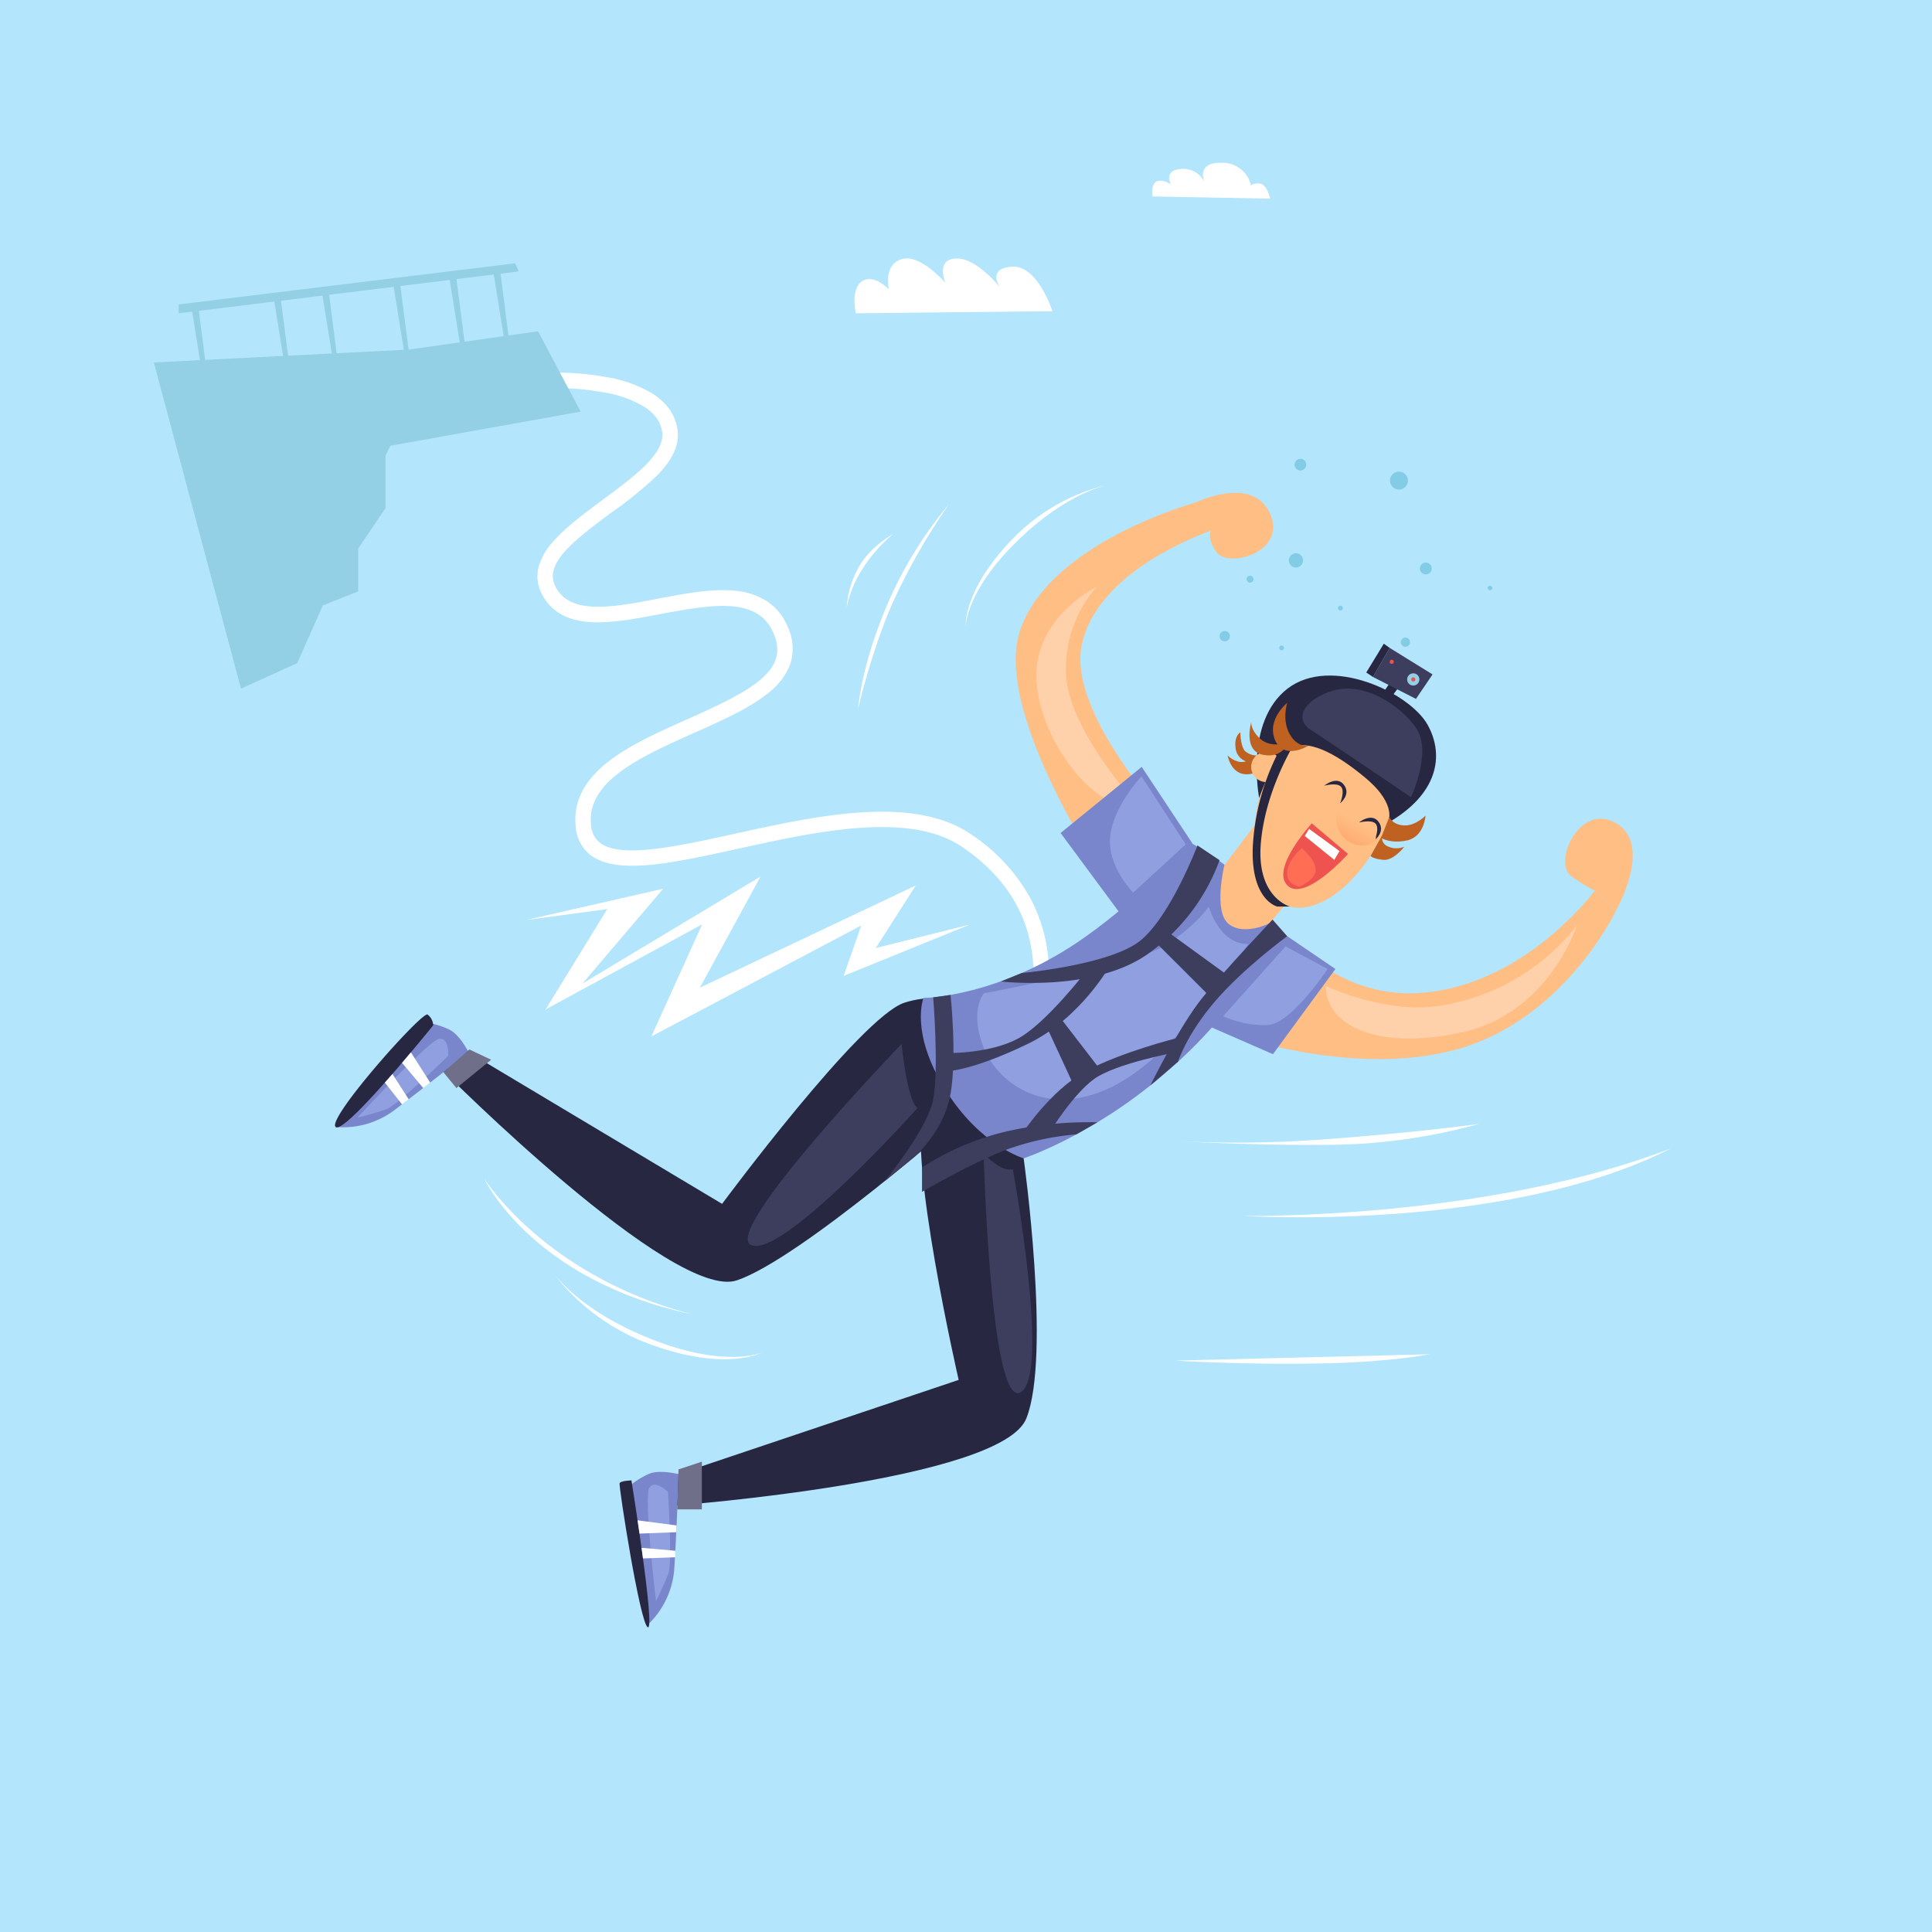 <svg xmlns="http://www.w3.org/2000/svg" xmlns:xlink="http://www.w3.org/1999/xlink" viewBox="0 0 500 500"><defs><style>.cls-1{fill:#b3e5fc;}.cls-2{fill:#fff;}.cls-3{fill:#93cfe5;}.cls-4{fill:#bf6121;}.cls-5{fill:#282741;}.cls-6{fill:#7986cc;}.cls-7{fill:#3d3d5e;}.cls-8{fill:#909fe0;}.cls-9{fill:#ffbe83;}.cls-10{fill:#ffd1ab;}.cls-11{fill:#ee534f;}.cls-12{fill:url(#linear-gradient);}.cls-13{fill:#ff6d55;}.cls-14{fill:#83cce5;}.cls-15{fill:#6f6f89;}</style><linearGradient id="linear-gradient" x1="2381.43" y1="1366.58" x2="2381.06" y2="1358.95" gradientTransform="matrix(-0.89, -0.45, -0.45, 0.89, 3091.27, 80.04)" gradientUnits="userSpaceOnUse"><stop offset="0" stop-color="#ffa56a"/><stop offset="1" stop-color="#ffbe83"/></linearGradient></defs><title>adrenaline</title><g id="Layer_4" data-name="Layer 4"><rect class="cls-1" width="500" height="500"/><path class="cls-2" d="M269,267l-3.71-1.48,1.85.74-1.85-.73a41.4,41.4,0,0,0,2.07-16.39c-.9-12.24-7.1-22.33-18.42-30-6-4.06-14.5-5.67-26-4.91-10.29.67-21.25,3.08-31.85,5.41-8.11,1.78-15.77,3.46-22.22,4.13-7.6.78-12.66,0-15.91-2.38a10.28,10.28,0,0,1-4-7.84c-.53-6.37,2.42-11.89,9-16.85,5.51-4.15,12.88-7.42,20-10.6,16.51-7.34,26.26-12.49,22.33-22-1.82-4.44-5.29-6.73-10.89-7.19-5.37-.45-12,.82-18.43,2-6.07,1.16-12.35,2.36-17.65,2.12-6.44-.3-10.72-2.7-13.1-7.33a9.71,9.71,0,0,1-.79-7.1,16.07,16.07,0,0,1,3.58-6.28c3.25-3.79,8.22-7.44,13-11,7.9-5.82,16.08-11.83,15.37-17.43-.34-2.7-1.9-4.89-4.76-6.69a29.63,29.63,0,0,0-10-3.59,71.49,71.49,0,0,0-14.55-1.17l-.16-4a74.77,74.77,0,0,1,15.48,1.23,33.65,33.65,0,0,1,11.38,4.13c3.88,2.45,6.1,5.67,6.59,9.58.47,3.67-1.2,7.42-5.11,11.47a97,97,0,0,1-11.85,9.68c-10.76,7.92-17.59,13.54-14.63,19.31,3.81,7.44,14.8,5.34,26.44,3.11,6.68-1.28,13.6-2.6,19.51-2.11a18.6,18.6,0,0,1,8.41,2.53,14.74,14.74,0,0,1,5.85,7.13,13,13,0,0,1,.52,9.42,16.85,16.85,0,0,1-5.48,7.27c-4.85,4-11.94,7.17-19.44,10.51C166,195.78,152,202,152.93,213.2a6.43,6.43,0,0,0,2.44,5c5.45,4,19.75.88,34.89-2.45,10.75-2.36,21.86-4.8,32.45-5.49,12.4-.82,21.71,1,28.48,5.59a47,47,0,0,1,15.42,16.53A41,41,0,0,1,271.37,249,44.37,44.37,0,0,1,269,267Z"/><polygon class="cls-3" points="86.47 93.22 139.24 85.74 150.27 106.52 94.78 116.48 86.47 93.22"/><polygon class="cls-3" points="105.86 90.47 102.68 111.85 99.77 117.94 99.77 131.5 92.7 141.93 92.7 153.05 83.56 156.67 76.92 171.61 62.37 178.21 39.82 93.81 105.86 90.47"/><polygon class="cls-3" points="46.24 78.79 133.33 68.14 134.23 70.24 46.24 81.08 46.24 78.79"/><polygon class="cls-3" points="129.44 70.09 131.83 88.68 130.63 88.68 127.64 70.09 129.44 70.09"/><polygon class="cls-3" points="118.07 71.79 120.47 90.38 119.27 90.38 116.27 71.79 118.07 71.79"/><polygon class="cls-3" points="103.46 72.84 105.86 91.43 104.66 91.43 101.66 72.84 103.46 72.84"/><polygon class="cls-3" points="84.96 74.61 87.35 93.21 86.16 93.21 83.16 74.61 84.96 74.61"/><polygon class="cls-3" points="72.54 76.44 74.94 95.03 73.74 95.03 70.74 76.44 72.54 76.44"/><polygon class="cls-3" points="51.33 79.39 53.72 97.98 52.52 97.98 49.53 79.39 51.33 79.39"/><path class="cls-4" d="M325.75,195.51a4.76,4.76,0,0,1-3.54-1.13C321,193,321,189.54,321,189.54s-1.6.85-1.25,3.85a4.11,4.11,0,0,0,2.7,3.64,3.72,3.72,0,0,1-2.75-.2,6,6,0,0,1-2-1.32s.65,3.77,3.55,4.67A5.15,5.15,0,0,0,326.2,199Z"/><path class="cls-5" d="M249.44,288.52s-42.25,37.24-58.72,42.83-76-54.16-76-54.16l5.4-5.55,66.76,39.92s35.82-48.37,47.18-52.06,24.29,1.88,24.29,1.88Z"/><path class="cls-6" d="M121.25,272.32s-2.2-4.52-5-5.88a21.82,21.82,0,0,0-5.78-1.79l-23.67,27a22.15,22.15,0,0,0,14.93-4.1c6.89-5.2,15-11.62,15-11.62Z"/><path class="cls-7" d="M237.45,286.76s-34.59,38.64-42.94,35.51,38.81-52.09,38.81-52.09S234.78,285,237.45,286.76Z"/><path class="cls-8" d="M116,273.26s-13.16,12.79-16,13.8-7.51,2.2-7.51,2.2,18.55-20.13,21.2-20.42S116,273.26,116,273.26Z"/><path class="cls-5" d="M264.92,299.76s7.15,51.19.69,67.34-90.53,22.51-90.53,22.51l-.71-7.71,73.73-24.78s-13.44-58.67-8.86-69.71,17.22-17.23,17.22-17.23Z"/><path class="cls-9" d="M324.47,231s15.15,27.64,42.61,26,45.67-26.54,45.67-26.54l5.38,5.38s-13.86,29.22-42.93,36.21-61.75-6.21-61.75-6.21Z"/><path class="cls-9" d="M310,220.87s-34.12-33.6-30.08-53.79,34-29.92,34-29.92l-4-7.27s-38.49,10.37-46,33.52,27.62,72.44,27.62,72.44Z"/><path class="cls-6" d="M329.34,238s-1.81,17.68-28.52,40.36c-18.55,15.74-35.9,21.41-35.9,21.41s-11.33-3.26-20.41-18S239,258.28,239,258.28s20-.17,42.14-16c13.31-9.49,27.61-23.84,27.61-23.84s8.43,5,12.53,8.84S329.34,238,329.34,238Z"/><path class="cls-6" d="M175.6,381.51s-4.86-1.27-7.69-.06a21.48,21.48,0,0,0-5.11,3.23l5.11,35.54a22.18,22.18,0,0,0,6.58-14c.54-8.61.93-18.95.93-18.95Z"/><path class="cls-7" d="M262.12,302.59s9.83,53.45,2,57.75-9.56-61.8-9.56-61.8S259.07,303.49,262.12,302.59Z"/><path class="cls-9" d="M309.81,129.89s14.43-6.91,18.87,3.05-10.63,14-13.65,10.16-1.48-6.19-1.48-6.19Z"/><path class="cls-9" d="M418.13,235.84s9.8-17,.21-22.74-16.58,10.33-11.67,13.7,6.08,3.66,6.08,3.66Z"/><path class="cls-10" d="M343.12,255.16s15.68,7.48,29.91,5.08c24-4,35.22-21.09,35.22-21.09s-7.29,23.24-30.09,28.07S343.09,264.82,343.12,255.16Z"/><path class="cls-10" d="M294,207.92s-17.79-19.41-18.14-33.79S284,151.78,284,151.78s-17.56,8.28-15.65,25.74S286.41,211.86,294,207.92Z"/><path class="cls-8" d="M172.88,386.13s1.15,18.32.1,21.11-3.21,7.14-3.21,7.14-3.23-27.19-1.72-29.39S172.88,386.13,172.88,386.13Z"/><path class="cls-9" d="M327.05,202.58c-4.67,13.54-2.76,28.78,6,31.82s20.38-7.58,25.82-20.83,4-26.57-7.48-30C342.51,180.92,331.72,189.05,327.05,202.58Z"/><path class="cls-9" d="M325,213.18l-8.14,10.74s-2.93,12,1.13,15.2,10.61-.22,10.61-.22L339,226.6Z"/><path class="cls-11" d="M348.87,221c-.34-.27-9.38-7.92-9.38-7.92s-10.79,11.77-6.28,16.1S348.87,221,348.87,221Z"/><polygon class="cls-2" points="346.67 220.26 345.31 222.53 337.67 216.35 338.79 214.51 346.67 220.26"/><path class="cls-5" d="M346.82,207.91c.09-.11,2.86-2.3,1-4.79s-5.13.22-5.13.22,3.28-.91,4.36.26S346.82,207.91,346.82,207.91Z"/><path class="cls-5" d="M355.77,217.47c.09-.11,2.85-2.3,1-4.79s-5.13.22-5.13.22,3.28-.91,4.36.26S355.77,217.47,355.77,217.47Z"/><path class="cls-5" d="M359.12,213s2.83-4.46-5.61-11.57c-6.08-5.13-14.24-10.46-19.27-7.89s-8.36,13-8.36,13-3.91-19.68,7.34-28.33,31.66,1.07,36.27,9.41C373.9,195.61,372.08,205.58,359.12,213Z"/><path class="cls-9" d="M323.84,199a3.92,3.92,0,1,0,3.37-4.41A3.92,3.92,0,0,0,323.84,199Z"/><path class="cls-12" d="M351.64,207.71a13.85,13.85,0,0,0-.8,3.1c-.45,2.41,5.23,3.91,5.25,6.17s-7.27,3.29-9.65-2.27,2.42-7.08,2.42-7.08Z"/><path class="cls-13" d="M336.89,219.53s3.48,2.74,3.6,5.47-4.19,4.45-4.19,4.45-3.51-.49-3.16-3.85S336.89,219.53,336.89,219.53Z"/><path class="cls-7" d="M365.17,206.32s5.47-11.75,1.4-17.77S353,176.35,345,178.73s-9.82,7.57-6,10S365.17,206.32,365.17,206.32Z"/><path class="cls-5" d="M334.9,192.61s-7.57,12.14-8.62,25.91,7.53,16.09,7.53,16.09h-3.27S323.61,233,324.23,219a60.25,60.25,0,0,1,6.8-24.69Z"/><path class="cls-8" d="M323,244.32s-16.77,27-34,36.31-30.52.26-34.38-9.4,0-14.16,0-14.16,39.62-7.35,47.57-12.75,10.65-9.71,10.65-9.71S315.43,244.32,323,244.32Z"/><path class="cls-2" d="M272.37,80.54l-50.88.54s-1.46-6.24,1.61-8.29,6.93,2.1,6.93,2.1-1.52-6.31,3.28-7.82,11.36,6.12,11.36,6.12-2.64-6.09,2.75-6.3,11.42,7.55,11.42,7.55-3.62-5,3.06-5.43S272.37,80.54,272.37,80.54Z"/><path class="cls-2" d="M328.71,51.41l-30.45-.57s-.5-3.3,1.17-3.92,3.58.81,3.58.81-2-3.64,2.57-4a6,6,0,0,1,6.12,3.4s-2.39-5.33,4.74-5a7.47,7.47,0,0,1,7.33,6s.1-.72,2.13-.64S328.71,51.41,328.71,51.41Z"/><path class="cls-14" d="M362.55,166a1.19,1.19,0,1,1,2.35.39,1.19,1.19,0,0,1-2.35-.39Z"/><path class="cls-14" d="M367.49,146.87a1.53,1.53,0,1,1,1.27,1.76A1.54,1.54,0,0,1,367.49,146.87Z"/><path class="cls-14" d="M315.64,164.43a1.34,1.34,0,0,1,1.54-1.11,1.34,1.34,0,1,1-.44,2.65A1.34,1.34,0,0,1,315.64,164.43Z"/><path class="cls-14" d="M359.76,124a2.32,2.32,0,1,1,1.91,2.67A2.33,2.33,0,0,1,359.76,124Z"/><path class="cls-14" d="M322.62,149.78a.89.89,0,1,1,.74,1A.9.9,0,0,1,322.62,149.78Z"/><path class="cls-14" d="M346.28,157.28a.62.62,0,1,1,.51.71A.61.61,0,0,1,346.28,157.28Z"/><path class="cls-14" d="M331.06,167.58a.62.62,0,1,1,.52.71A.62.62,0,0,1,331.06,167.58Z"/><path class="cls-14" d="M385,152.08a.62.62,0,0,1,1.22.2.62.62,0,0,1-1.22-.2Z"/><path class="cls-14" d="M335.05,120a1.51,1.51,0,1,1,1.24,1.74A1.5,1.5,0,0,1,335.05,120Z"/><path class="cls-14" d="M333.57,144.73a1.84,1.84,0,1,1,1.52,2.11A1.84,1.84,0,0,1,333.57,144.73Z"/><path class="cls-7" d="M309.91,218.8s-7,18.39-14.84,24.67-30.69,8.36-30.69,8.36L259.05,254s24.3,2.92,38.39-7.39a51.16,51.16,0,0,0,18.18-24Z"/><path class="cls-7" d="M241.51,258.11s1.5,18.58,0,26.41-12.63,21.22-12.63,21.22l7.76-6.33s7.66-6.55,9.36-16.35,0-25.58,0-25.58Z"/><path class="cls-7" d="M238.62,302.14a69.55,69.55,0,0,1,20.75-9.06A95.38,95.38,0,0,1,284,290.45l-5.46,3.13a70.16,70.16,0,0,0-16.18,3.29c-8.89,2.9-23.74,11.58-23.74,11.58Z"/><path class="cls-7" d="M245.66,272.52s10.64.13,17.84-3.76,17.59-17.4,17.59-17.4l6.24-1.62s-7.55,13.76-21.39,20.44-20.28,7-20.28,7Z"/><path class="cls-7" d="M264.4,293.58s7.45-11.46,16.69-16.41,23.13-8.41,23.13-8.41v3.61s-15.56,2.85-21.1,6.9-11.38,13.64-11.38,13.64Z"/><polygon class="cls-7" points="301.28 240.48 317.54 252.28 313.45 258.23 299.88 244.67 301.28 240.48"/><polygon class="cls-7" points="274.44 263.45 284.31 276.27 277.89 280.9 270.99 265.99 274.44 263.45"/><polygon class="cls-5" points="360.28 175.84 358.13 179.04 360.28 180.14 362.53 177.14 360.28 175.84"/><polygon class="cls-7" points="359.65 167.68 370.74 174.54 366.45 180.87 355.32 175.2 359.65 167.68"/><path class="cls-3" d="M367.33,175.84a1.58,1.58,0,1,1-1.57-1.58A1.57,1.57,0,0,1,367.33,175.84Z"/><path class="cls-11" d="M366.29,175.84a.53.53,0,0,1-.53.53.53.53,0,1,1,0-1.06A.53.53,0,0,1,366.29,175.84Z"/><path class="cls-11" d="M360.71,171.27a.53.53,0,0,1-.53.53.53.53,0,0,1-.53-.53.53.53,0,0,1,.53-.53A.52.52,0,0,1,360.71,171.27Z"/><polygon class="cls-5" points="355.32 175.2 353.59 174.04 358.13 166.59 359.65 167.68 355.32 175.2"/><path class="cls-4" d="M338.62,193s-2.91.56-4.9-3.1-.6-8-.6-8-4.42,3.6-3.58,8.13S334.06,195.53,338.62,193Z"/><path class="cls-4" d="M333.25,192.26s-4.3,1.37-6.95-.92-2.49-4.4-2.49-4.4-2.15,7.34,3,8.39S333.25,192.26,333.25,192.26Z"/><path class="cls-4" d="M359.56,211.38s.62,2,3.67,2.23,5.7-2.53,5.7-2.53-.32,5.38-4.68,6.39-6.83-.63-6.83-.63Z"/><path class="cls-5" d="M163.42,383.13s-2.8.07-3.07.73,5.3,36.47,7.3,37.27S163.42,383.13,163.42,383.13Z"/><path class="cls-5" d="M112.11,265.36a3.71,3.71,0,0,0-1.46-2.8c-1.4-.86-26.07,26.84-23.8,29.08S112.11,265.36,112.11,265.36Z"/><polygon class="cls-2" points="165 393.46 175.1 394.78 175.02 396.53 165.5 396.89 165 393.46"/><polygon class="cls-2" points="166.03 400.57 174.77 401.33 174.77 403.02 166.4 403.32 166.03 400.57"/><polygon class="cls-2" points="106.34 272.35 111.34 280.18 109.54 281.59 104.05 275.06 106.34 272.35"/><polygon class="cls-2" points="101.57 277.94 105.77 284.5 104.05 285.81 99.6 280.18 101.57 277.94"/><polygon class="cls-15" points="121.47 271.6 114.76 277.5 118.12 281.59 127.11 274.26 121.47 271.6"/><polygon class="cls-15" points="175.6 380.28 175.28 390.62 181.64 390.62 181.64 378.28 175.6 380.28"/><polygon class="cls-6" points="295.47 198.47 274.48 215.58 291.07 238 302.86 230.46 308.73 218.48 295.47 198.47"/><polygon class="cls-6" points="333.12 242.28 345.6 250.78 329.44 272.82 313.45 265.84 321.39 248.24 333.12 242.28"/><path class="cls-7" d="M329.34,238s-12.18,12.81-18.18,20.24-13.45,22.67-13.45,22.67l7.16-6.15s2.19-7,9.59-15.63,18.66-16.84,18.66-16.84Z"/><path class="cls-8" d="M295.41,200.92l11.46,17.6L293.27,231s-6.88-6.86-5.94-14.73S295.41,200.92,295.41,200.92Z"/><path class="cls-8" d="M332.7,244.92l10.89,5.85S334.1,265.06,328,265.31A26.83,26.83,0,0,1,316.56,263Z"/><path class="cls-4" d="M357.73,216.13a2.46,2.46,0,0,0,1.65,3,5.21,5.21,0,0,0,4.05,0s-2.75,3.6-5.35,3.4-3.38-1-3.38-1Z"/><path class="cls-2" d="M125.3,305s15.88,25.41,54.07,35.21C137.38,331.31,125.3,305,125.3,305Z"/><path class="cls-2" d="M245.68,130.4a160.09,160.09,0,0,0-14.89,26.14c-5.25,12-8.73,26.9-8.73,26.9s.83-11.26,7.55-26.94A104.62,104.62,0,0,1,245.68,130.4Z"/><path class="cls-2" d="M231.13,138.23a37.93,37.93,0,0,0-8,9.16,28.29,28.29,0,0,0-4,9.81,24.2,24.2,0,0,1,3.11-10.41C225.19,141.42,231.13,138.23,231.13,138.23Z"/><path class="cls-2" d="M143.07,329.16s6.14,9.73,25.48,17.4S197.27,350,197.27,350s-9.26,5.1-28.76-2C151.14,341.69,143.07,329.16,143.07,329.16Z"/><path class="cls-2" d="M287.08,125.44s-10.25,1.44-23.7,14.46-13.48,22.27-13.48,22.27-.75-9.48,12.3-22.85C273.82,127.42,287.08,125.44,287.08,125.44Z"/><path class="cls-2" d="M382.84,290.85a148.3,148.3,0,0,1-37.18,5.41c-20.5.29-42.8-1-42.8-1a316.76,316.76,0,0,0,42.55-.6C369.73,292.78,382.84,290.85,382.84,290.85Z"/><path class="cls-2" d="M432.56,297.14c-47.91,18.61-110.8,17.54-110.8,17.54S389.69,319.07,432.56,297.14Z"/><path class="cls-2" d="M370,350.48s-9.31,1.9-26,2.33c-20.56.54-39.89-.69-39.89-.69Z"/><polygon class="cls-2" points="251.03 239.27 218.33 252.57 222.9 239.51 168.58 268.23 181.72 239.22 141.2 261.24 157.16 235.27 136.02 238.12 171.64 230 150.75 254.53 196.85 226.83 181.12 255.61 236.99 229.17 226.66 245.34 251.03 239.27"/></g></svg>